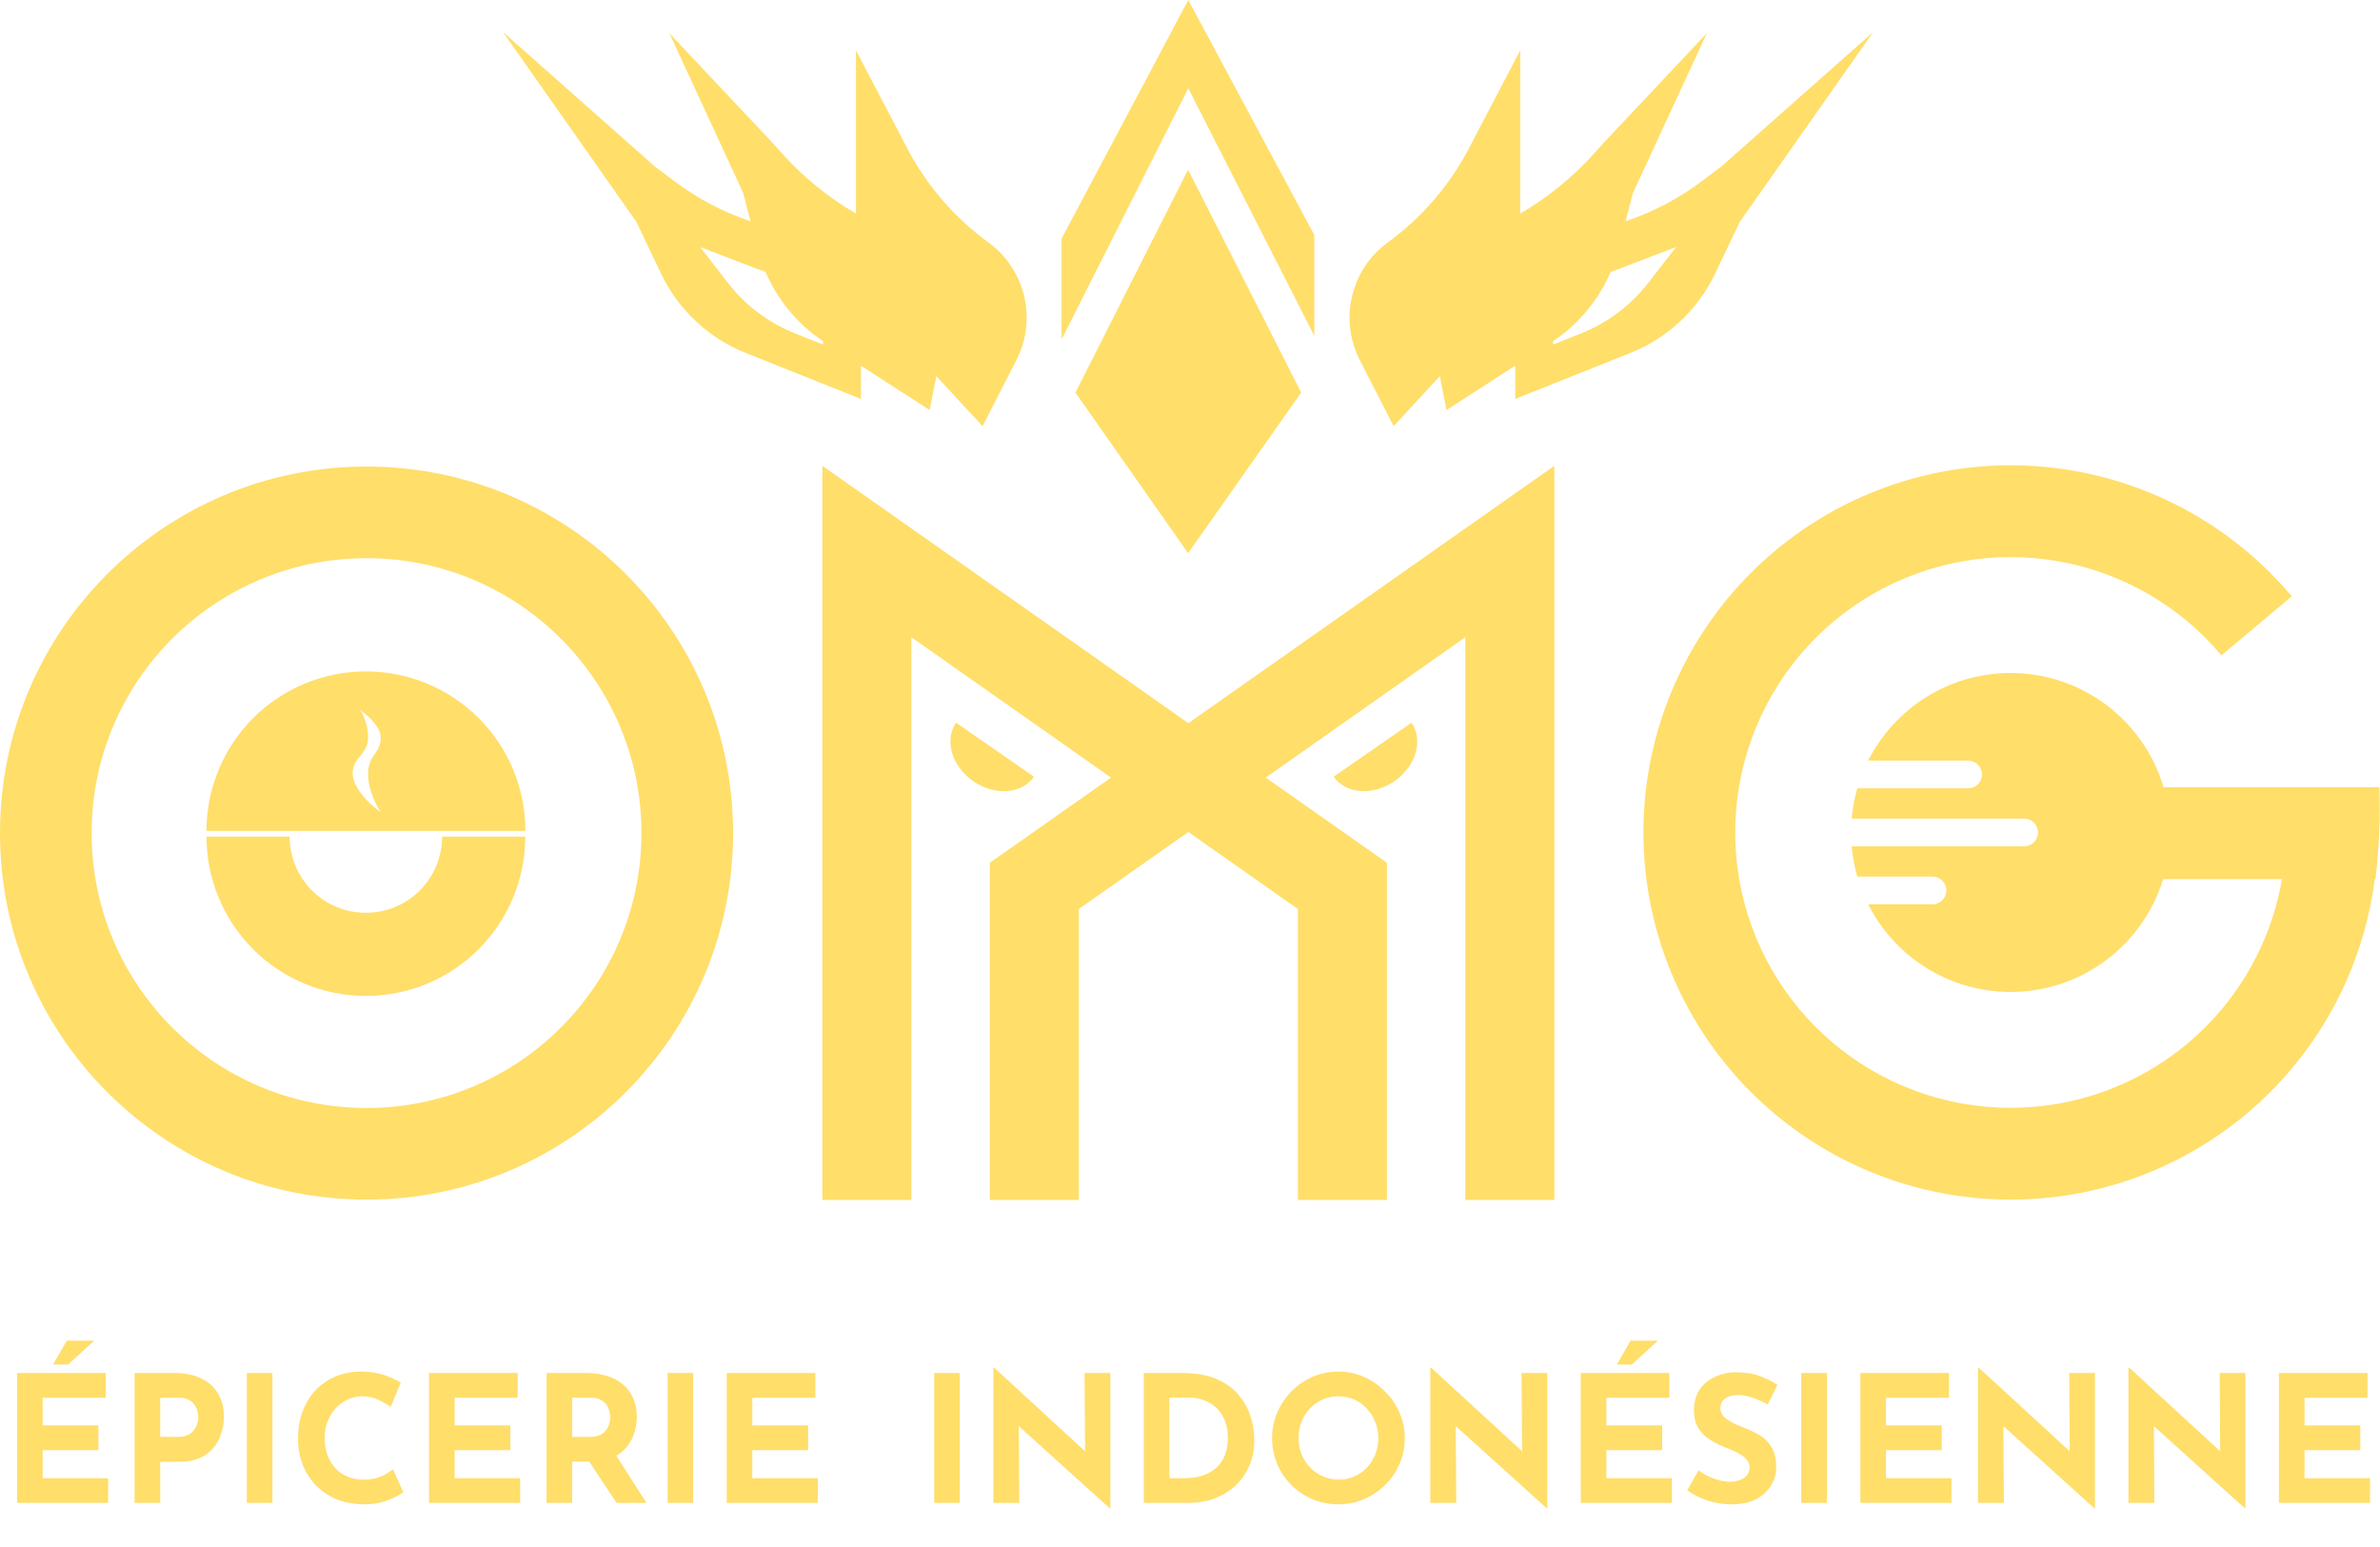 <svg width="8414" height="5470" viewBox="0 0 8414 5470" fill="none" xmlns="http://www.w3.org/2000/svg">
<path d="M60.283 4853.94H373.545V4941.3H150.767V5039.27H347.959V5126.64H150.767V5225.86H382.281V5313.22H60.283V4853.94ZM332.983 4739.74L240.627 4823.98H187.584L236.258 4739.74H332.983ZM615.053 4853.94C652.911 4853.94 684.944 4860.39 711.153 4873.28C737.362 4885.76 757.331 4903.65 771.06 4926.95C784.788 4949.83 791.653 4977.08 791.653 5008.7C791.653 5027.42 788.741 5046.35 782.916 5065.48C777.508 5084.2 768.564 5101.26 756.083 5116.65C744.019 5132.05 727.586 5144.53 706.785 5154.1C686.4 5163.25 661.231 5167.82 631.278 5167.82H566.379V5313.22H475.895V4853.94H615.053ZM630.654 5079.84C644.382 5079.84 655.823 5077.55 664.975 5072.97C674.128 5067.98 681.2 5061.95 686.192 5054.88C691.6 5047.39 695.345 5039.69 697.425 5031.79C699.921 5023.88 701.169 5017.02 701.169 5011.19C701.169 5006.62 700.337 5000.58 698.673 4993.1C697.425 4985.19 694.512 4977.29 689.936 4969.38C685.36 4961.48 678.288 4954.82 668.719 4949.41C659.567 4944.01 647.086 4941.3 631.278 4941.3H566.379V5079.84H630.654ZM872.616 4853.94H963.1V5313.22H872.616V4853.94ZM1426.1 5275.16C1421.11 5279.32 1411.75 5284.93 1398.02 5292.01C1384.71 5299.08 1368.28 5305.32 1348.72 5310.73C1329.17 5316.13 1307.54 5318.63 1283.83 5318.21C1247.63 5317.38 1215.18 5310.93 1186.48 5298.87C1158.19 5286.39 1134.06 5269.54 1114.09 5248.32C1094.54 5227.11 1079.56 5202.77 1069.16 5175.31C1058.76 5147.86 1053.56 5118.53 1053.56 5087.32C1053.56 5052.38 1058.76 5020.35 1069.16 4991.22C1079.98 4962.1 1095.16 4936.93 1114.71 4915.72C1134.68 4894.5 1158.4 4878.07 1185.85 4866.42C1213.31 4854.77 1243.68 4848.95 1276.96 4848.95C1307.75 4848.95 1335 4853.11 1358.71 4861.43C1382.42 4869.75 1401.77 4878.69 1416.74 4888.26L1381.17 4973.75C1370.77 4965.85 1356.84 4957.73 1339.36 4949.41C1322.31 4940.68 1302.55 4936.31 1280.08 4936.31C1262.61 4936.31 1245.76 4940.05 1229.53 4947.54C1213.73 4954.61 1199.58 4964.81 1187.1 4978.12C1175.04 4991.43 1165.47 5007.03 1158.4 5024.92C1151.32 5042.39 1147.79 5061.53 1147.79 5082.33C1147.79 5104.38 1150.91 5124.56 1157.15 5142.86C1163.8 5161.17 1173.16 5176.98 1185.23 5190.29C1197.29 5203.19 1211.65 5213.17 1228.29 5220.24C1245.34 5227.31 1264.48 5230.85 1285.7 5230.85C1310.24 5230.85 1331.25 5226.9 1348.72 5218.99C1366.2 5211.09 1379.51 5202.77 1388.66 5194.03L1426.1 5275.16ZM1516.75 4853.94H1830.02V4941.3H1607.24V5039.27H1804.43V5126.64H1607.24V5225.86H1838.75V5313.22H1516.75V4853.94ZM2071.52 4853.94C2100.23 4853.94 2125.81 4857.68 2148.28 4865.17C2170.74 4872.24 2189.46 4882.64 2204.44 4896.37C2219.83 4909.68 2231.48 4925.91 2239.39 4945.05C2247.29 4963.77 2251.24 4984.98 2251.24 5008.7C2251.24 5027.42 2248.33 5046.14 2242.51 5064.86C2237.1 5083.58 2227.95 5100.64 2215.05 5116.03C2202.57 5131.42 2185.93 5143.9 2165.13 5153.47C2144.33 5162.62 2118.53 5167.2 2087.75 5167.2H2022.85V5313.22H1932.37V4853.94H2071.52ZM2087.12 5079.84C2100.85 5079.84 2112.29 5077.55 2121.45 5072.97C2130.6 5068.4 2137.67 5062.57 2142.66 5055.5C2148.07 5048.43 2151.82 5041.15 2153.9 5033.66C2156.39 5025.75 2157.64 5018.47 2157.64 5011.82C2157.64 5006.83 2156.81 5000.58 2155.14 4993.1C2153.9 4985.19 2150.98 4977.29 2146.41 4969.38C2141.83 4961.48 2134.76 4954.82 2125.19 4949.41C2116.04 4944.01 2103.56 4941.3 2087.75 4941.3H2022.85V5079.84H2087.12ZM2171.99 5136L2285.57 5313.22H2180.1L2064.04 5138.49L2171.99 5136ZM2360.17 4853.94H2450.65V5313.22H2360.17V4853.94ZM2569.19 4853.94H2882.45V4941.3H2659.67V5039.27H2856.87V5126.64H2659.67V5225.86H2891.19V5313.22H2569.19V4853.94Z" fill="#FFDE6A"/>
<path d="M3302.7 4853.94H3393.19V5313.22H3302.7V4853.94ZM3922.96 5331.94L3574.76 5017.43L3601.59 5032.41L3603.46 5313.22H3511.73V4835.84H3515.47L3856.19 5149.1L3836.22 5140.37L3834.35 4853.94H3925.46V5331.94H3922.96ZM4043.74 5313.22V4853.94H4181.02C4227.2 4853.94 4266.52 4860.8 4298.97 4874.53C4331.41 4888.26 4357.42 4906.56 4376.97 4929.45C4396.94 4952.33 4411.5 4977.91 4420.65 5006.2C4429.8 5034.49 4434.38 5062.99 4434.38 5091.69C4434.38 5125.81 4428.14 5156.59 4415.66 5184.05C4403.59 5211.09 4386.95 5234.39 4365.74 5253.94C4344.52 5273.08 4319.97 5287.85 4292.1 5298.25C4264.23 5308.23 4234.69 5313.22 4203.49 5313.22H4043.74ZM4134.22 5225.86H4187.89C4210.77 5225.86 4231.57 5222.95 4250.29 5217.12C4269.01 5210.88 4285.03 5201.94 4298.34 5190.29C4312.07 5178.64 4322.47 5164.08 4329.54 5146.61C4337.03 5128.72 4340.78 5108.33 4340.78 5085.45C4340.78 5055.5 4335.78 5031.16 4325.8 5012.44C4316.23 4993.3 4304.17 4978.54 4289.6 4968.14C4275.46 4957.73 4260.9 4950.66 4245.92 4946.92C4230.95 4942.76 4218.26 4940.68 4207.86 4940.68H4134.22V5225.86ZM4497.08 5084.2C4497.08 5052.59 4503.12 5022.63 4515.18 4994.34C4527.25 4966.06 4543.89 4941.09 4565.1 4919.46C4586.74 4897.41 4611.7 4880.15 4639.99 4867.67C4668.28 4855.19 4698.65 4848.95 4731.09 4848.95C4763.13 4848.95 4793.29 4855.19 4821.58 4867.67C4849.87 4880.15 4874.83 4897.41 4896.46 4919.46C4918.51 4941.09 4935.57 4966.06 4947.63 4994.34C4960.11 5022.63 4966.35 5052.59 4966.35 5084.2C4966.35 5116.65 4960.11 5147.02 4947.63 5175.31C4935.57 5203.6 4918.51 5228.56 4896.46 5250.2C4874.83 5271.41 4849.87 5288.05 4821.58 5300.12C4793.29 5312.18 4763.13 5318.21 4731.09 5318.21C4698.65 5318.21 4668.28 5312.18 4639.99 5300.12C4611.7 5288.05 4586.74 5271.41 4565.1 5250.2C4543.89 5228.56 4527.25 5203.6 4515.18 5175.31C4503.12 5147.02 4497.08 5116.65 4497.08 5084.2ZM4590.69 5084.2C4590.69 5104.59 4594.22 5123.73 4601.3 5141.62C4608.79 5159.09 4618.98 5174.69 4631.87 5188.42C4645.19 5201.73 4660.37 5212.13 4677.43 5219.62C4694.9 5227.11 4713.83 5230.85 4734.21 5230.85C4753.77 5230.85 4771.86 5227.11 4788.51 5219.62C4805.56 5212.13 4820.33 5201.73 4832.81 5188.42C4845.29 5174.69 4855.07 5159.09 4862.14 5141.62C4869.21 5123.73 4872.75 5104.59 4872.75 5084.2C4872.75 5063.4 4869 5044.06 4861.52 5026.17C4854.44 5008.28 4844.46 4992.68 4831.56 4979.37C4819.08 4965.64 4804.31 4955.03 4787.26 4947.54C4770.2 4940.05 4751.69 4936.31 4731.72 4936.31C4711.75 4936.31 4693.24 4940.05 4676.18 4947.54C4659.12 4955.03 4644.15 4965.64 4631.25 4979.37C4618.35 4992.68 4608.37 5008.28 4601.3 5026.17C4594.22 5044.06 4590.69 5063.4 4590.69 5084.2ZM5467.8 5331.94L5119.59 5017.43L5146.42 5032.41L5148.3 5313.22H5056.56V4835.84H5060.31L5401.03 5149.1L5381.06 5140.37L5379.19 4853.94H5470.29V5331.94H5467.8ZM5588.57 4853.94H5901.83V4941.3H5679.06V5039.27H5876.25V5126.64H5679.06V5225.86H5910.57V5313.22H5588.57V4853.94ZM5861.27 4739.74L5768.92 4823.98H5715.87L5764.55 4739.74H5861.27ZM6249.43 4965.02C6231.95 4955.45 6214.07 4947.54 6195.76 4941.3C6177.87 4935.06 6161.02 4931.94 6145.21 4931.94C6125.66 4931.94 6110.27 4935.89 6099.04 4943.8C6087.8 4951.7 6082.19 4963.56 6082.19 4979.37C6082.19 4990.18 6086.35 4999.96 6094.67 5008.7C6103.4 5017.02 6114.43 5024.51 6127.74 5031.16C6141.47 5037.82 6155.61 5043.85 6170.18 5049.26C6183.49 5054.25 6196.59 5060.28 6209.49 5067.36C6222.8 5074.01 6234.66 5082.54 6245.06 5092.94C6255.46 5102.93 6263.78 5115.61 6270.02 5131.01C6276.26 5145.98 6279.38 5164.5 6279.38 5186.55C6279.38 5209.84 6273.35 5231.48 6261.28 5251.44C6249.22 5271.41 6231.54 5287.64 6208.24 5300.12C6184.94 5312.18 6156.24 5318.21 6122.13 5318.21C6104.65 5318.21 6086.76 5316.55 6068.46 5313.22C6050.57 5309.48 6032.89 5304.07 6015.42 5297C5997.94 5289.51 5981.09 5280.15 5964.87 5268.92L6004.81 5198.4C6015.62 5206.31 6027.27 5213.38 6039.75 5219.62C6052.65 5225.44 6065.55 5230.02 6078.44 5233.35C6091.34 5236.68 6103.2 5238.34 6114.01 5238.34C6124.83 5238.34 6135.65 5236.88 6146.46 5233.97C6157.69 5230.64 6166.85 5225.23 6173.92 5217.75C6181.41 5210.26 6185.15 5199.86 6185.15 5186.55C6185.15 5177.39 6182.03 5169.07 6175.79 5161.58C6169.97 5154.1 6161.85 5147.23 6151.45 5140.99C6141.47 5134.75 6130.45 5129.34 6118.38 5124.77C6104.24 5119.36 6089.68 5113.12 6074.7 5106.05C6059.72 5098.97 6045.58 5090.44 6032.27 5080.46C6019.37 5070.06 6008.76 5057.37 6000.44 5042.39C5992.54 5027 5988.58 5008.28 5988.58 4986.23C5988.58 4959.61 5994.41 4936.52 6006.06 4916.97C6018.12 4897.41 6034.97 4882.02 6056.6 4870.79C6078.24 4859.14 6103.2 4852.69 6131.49 4851.44C6168.51 4851.44 6198.46 4855.81 6221.35 4864.55C6244.64 4873.28 6265.44 4883.68 6283.75 4895.75L6249.43 4965.02ZM6368 4853.94H6458.48V5313.22H6368V4853.94ZM6577.02 4853.94H6890.28V4941.3H6667.51V5039.27H6864.7V5126.64H6667.51V5225.86H6899.02V5313.22H6577.02V4853.94ZM7403.87 5331.94L7055.66 5017.43L7082.49 5032.41L7084.37 5313.22H6992.63V4835.84H6996.38L7337.1 5149.1L7317.13 5140.37L7315.26 4853.94H7406.36V5331.94H7403.87ZM7935.88 5331.94L7587.67 5017.43L7614.5 5032.41L7616.37 5313.22H7524.64V4835.84H7528.39L7869.11 5149.1L7849.14 5140.37L7847.26 4853.94H7938.37V5331.94H7935.88ZM8056.65 4853.94H8369.91V4941.3H8147.13V5039.27H8344.33V5126.64H8147.13V5225.86H8378.65V5313.22H8056.65V4853.94Z" fill="#FFDE6A"/>
<path fillRule="evenodd" clipRule="evenodd" d="M3155.18 1821.05L2907.34 1646.77V1949.75V4242.24H3222.02V2252.73L3927.69 2748.95L3566.17 3003.17L3499.34 3050.17V3131.87V3687.06V4242.24H3814.01V3687.06V3213.58L4201.21 2941.3L4588.41 3213.58V4242.24H4903.08V3131.87V3050.17L4836.25 3003.17L4474.73 2748.95L5180.4 2252.73V4242.24H5495.07V1949.75V1646.77L5247.24 1821.05L4201.21 2556.61L3155.18 1821.05ZM4715 2745.8C4725.13 2760.41 4738.72 2772.41 4755 2781.12C4771.27 2789.82 4789.91 2795.06 4809.85 2796.53C4829.79 2798 4850.64 2795.68 4871.21 2789.7C4891.78 2783.71 4911.66 2774.19 4929.73 2761.66C4947.8 2749.13 4963.69 2733.85 4976.51 2716.68C4989.32 2699.51 4998.81 2680.8 5004.42 2661.61C5010.03 2642.42 5011.66 2623.13 5009.22 2604.84C5006.77 2586.54 5000.3 2569.61 4990.17 2555L4715 2745.8ZM3615.32 2781.12C3631.59 2772.41 3645.18 2760.41 3655.31 2745.8L3380.15 2555C3370.02 2569.61 3363.54 2586.54 3361.1 2604.84C3358.65 2623.13 3360.28 2642.42 3365.89 2661.61C3371.51 2680.8 3380.99 2699.51 3393.8 2716.68C3406.62 2733.85 3422.52 2749.13 3440.58 2761.66C3458.65 2774.19 3478.54 2783.71 3499.11 2789.7C3519.68 2795.68 3540.53 2798 3560.46 2796.53C3580.4 2795.06 3599.04 2789.82 3615.32 2781.12Z" fill="#FFDE6A"/>
<path fillRule="evenodd" clipRule="evenodd" d="M8101.9 2108.12C7905.69 1874.54 7633.47 1717.53 7333.03 1664.65C7032.58 1611.77 6723.11 1666.4 6458.94 1818.95C6194.76 1971.5 5992.74 2212.22 5888.36 2498.86C5783.97 2785.51 5783.88 3099.76 5888.09 3386.46C5992.31 3673.17 6194.18 3914.01 6458.27 4066.72C6722.36 4219.42 7031.79 4274.23 7332.27 4221.53C7632.74 4168.83 7905.05 4011.98 8101.41 3778.51C8262.48 3587 8364 3353.96 8395.52 3108H8398.05L8398.73 3102.04C8410.89 2996.16 8415.23 2889.52 8411.71 2783H7648.77C7579.8 2549.57 7363.8 2379.24 7108.02 2379.24C6888.03 2379.24 6697.47 2505.23 6604.57 2689H6958C6985.06 2689 7007 2710.94 7007 2738C7007 2765.06 6985.06 2787 6958 2787H6566.1C6556.21 2821.43 6549.5 2857.21 6546.33 2894H7156C7183.06 2894 7205 2915.94 7205 2943C7205 2970.06 7183.06 2992 7156 2992H6546.33C6549.5 3028.79 6556.2 3064.57 6566.09 3099H6832C6859.06 3099 6881 3120.94 6881 3148C6881 3175.06 6859.06 3197 6832 3197H6604.54C6697.44 3380.79 6888.01 3506.81 7108.02 3506.81C7361.99 3506.81 7576.74 3338.88 7647.29 3108H8067.46C8038.36 3277.21 7964.83 3436.75 7853.06 3569.64C7705.79 3744.74 7501.56 3862.38 7276.21 3901.9C7050.85 3941.43 6818.77 3900.32 6620.71 3785.79C6422.64 3671.26 6271.24 3490.63 6193.08 3275.6C6114.91 3060.57 6114.98 2824.89 6193.27 2609.9C6271.56 2394.92 6423.07 2214.38 6621.21 2099.97C6819.34 1985.56 7051.44 1944.59 7276.77 1984.25C7502.11 2023.91 7706.27 2141.66 7853.43 2316.85L8101.9 2108.12Z" fill="#FFDE6A"/>
<path fillRule="evenodd" clipRule="evenodd" d="M4200.95 0L3753 843.618V1200L4200.95 312.091L4646.5 1187.38V831L4200.95 0ZM5772.69 682.955L5747.25 782.122C5843.16 750.091 5933.57 702.753 6014.87 641.695L6085.46 588.686L6622.56 113.001L6150.49 784.7L6063.68 966.943C6002.74 1094.86 5895.82 1195.1 5764.24 1247.66L5356.75 1410.43V1292.81L5114.02 1449.57L5090.19 1329.9L4926.91 1506.5L4807.22 1272.92C4733.35 1128.75 4775.44 952.254 4906.42 856.934C5026.13 769.82 5124.12 656.256 5192.77 525.082L5374.41 178V755.203C5471.17 698.897 5558.9 627.754 5634.27 544.091L5671.2 503.093L6034 117.571L5772.69 682.955ZM5694.54 960.652C5651.89 1060 5581.28 1145.52 5490.56 1206.3L5490.9 1218.12L5590.63 1178.28C5683.55 1141.17 5764.91 1079.96 5826.31 1000.95L5925.51 873.316L5725.44 949.92C5715.25 953.821 5704.94 957.4 5694.54 960.652ZM5202.65 1208.27L5224.79 1184.32C5288.01 1115.95 5332.75 1033.56 5356 944.898C5366.64 939.228 5377.08 933.187 5387.32 926.787L5568.94 813.157L5496.12 957.479C5451.04 1046.81 5382.97 1122.52 5298.92 1176.8L5208.7 1235.06L5202.65 1208.27ZM4936.99 1219.9C4896.94 1141.74 4919.76 1046.06 4990.77 994.381C5016.25 975.84 5040 955.028 5061.72 932.2L5209.41 776.999L5174.74 934.891C5153.27 1032.62 5106.15 1122.87 5038.22 1196.34L4965.32 1275.19L4936.99 1219.9ZM2653.31 782.123L2627.87 682.955L2366.56 117.571L2729.36 503.093L2766.29 544.091C2841.65 627.754 2929.39 698.897 3026.15 755.203V178L3207.79 525.082C3276.43 656.256 3374.43 769.82 3494.13 856.934C3625.12 952.254 3667.21 1128.75 3593.33 1272.92L3473.65 1506.5L3310.36 1329.9L3286.54 1449.57L3043.8 1292.81V1410.43L2636.32 1247.66C2504.74 1195.1 2397.81 1094.86 2336.88 966.943L2250.07 784.701L1778 113.001L2315.1 588.686L2385.68 641.695C2466.99 702.753 2557.4 750.091 2653.31 782.123ZM2910 1206.3C2819.28 1145.52 2748.67 1060 2706.02 960.653C2695.62 957.401 2685.31 953.822 2675.12 949.92L2475.04 873.316L2574.25 1000.95C2635.65 1079.96 2717 1141.17 2809.92 1178.29L2909.65 1218.12L2910 1206.3ZM3175.77 1184.32L3197.91 1208.27L3191.85 1235.06L3101.64 1176.8C3017.58 1122.52 2949.51 1046.81 2904.44 957.479L2831.61 813.157L3013.24 926.787C3023.47 933.187 3033.92 939.228 3044.56 944.898C3067.81 1033.56 3112.55 1115.95 3175.77 1184.32ZM3409.79 994.381C3480.8 1046.06 3503.62 1141.74 3463.57 1219.9L3435.24 1275.19L3362.33 1196.34C3294.4 1122.87 3247.28 1032.62 3225.82 934.891L3191.15 776.999L3338.84 932.2C3360.56 955.028 3384.31 975.84 3409.79 994.381ZM4200.3 600L4600.08 1387.86L4200.3 1955.56L3802 1387.86L4200.3 600ZM4200.3 1085.25L4361.92 1403.76L4200.3 1633.28L4039.27 1403.76L4200.3 1085.25Z" fill="#FFDE6A"/>
<path fillRule="evenodd" clipRule="evenodd" d="M2591.67 2945.21C2591.67 3660.88 2011.51 4241.04 1295.84 4241.04C580.166 4241.04 0 3660.88 0 2945.21C0 2229.54 580.166 1649.37 1295.84 1649.37C2011.51 1649.37 2591.67 2229.54 2591.67 2945.21ZM323.959 2945.21C323.959 3481.96 759.083 3917.08 1295.84 3917.08C1832.59 3917.08 2267.71 3481.96 2267.71 2945.21C2267.71 2408.45 1832.59 1973.33 1295.84 1973.33C759.083 1973.33 323.959 2408.45 323.959 2945.21ZM1814.52 2721.64C1842.86 2790.04 1857.44 2863.35 1857.44 2937.39H1293.65L729.864 2937.39C729.864 2863.36 744.447 2790.04 772.78 2721.64C801.113 2653.24 842.641 2591.09 894.994 2538.73C947.346 2486.38 1009.5 2444.85 1077.9 2416.52C1146.3 2388.19 1219.61 2373.61 1293.65 2373.61C1367.69 2373.61 1441 2388.19 1509.4 2416.52C1577.81 2444.85 1639.96 2486.38 1692.31 2538.73C1744.66 2591.09 1786.19 2653.24 1814.52 2721.64ZM1168.68 2516.38C1191.08 2535.08 1232.14 2569.32 1232.14 2607.75C1232.14 2635.34 1221.98 2650.13 1211.36 2665.6C1199.73 2682.55 1187.54 2700.31 1187.54 2736.57C1187.54 2792.07 1217.27 2848.88 1232.14 2870.35C1192.5 2845.58 1134.36 2784.14 1133.04 2736.57C1132.21 2706.8 1145.88 2689.86 1159.74 2672.7C1173.55 2655.59 1187.54 2638.25 1187.54 2607.75C1187.54 2558.86 1167.72 2520.21 1157.82 2507C1160.33 2509.42 1164.11 2512.58 1168.67 2516.38L1168.67 2516.38L1168.68 2516.38ZM1345.81 2607.75C1345.81 2569.32 1304.76 2535.08 1282.35 2516.38C1277.79 2512.58 1274.01 2509.42 1271.49 2507C1281.4 2520.21 1301.22 2558.86 1301.22 2607.75C1301.22 2638.25 1287.23 2655.59 1273.41 2672.7C1259.56 2689.86 1245.89 2706.8 1246.71 2736.57C1248.03 2784.14 1306.18 2845.58 1345.81 2870.35C1330.95 2848.88 1301.22 2792.07 1301.22 2736.57C1301.22 2700.31 1313.41 2682.55 1325.04 2665.6C1335.66 2650.13 1345.81 2635.34 1345.81 2607.75ZM1396.03 2516.38C1418.44 2535.08 1459.49 2569.32 1459.49 2607.75C1459.49 2635.34 1449.34 2650.13 1438.72 2665.6C1427.09 2682.55 1414.9 2700.31 1414.9 2736.57C1414.9 2792.07 1444.63 2848.88 1459.49 2870.35C1419.85 2845.58 1361.71 2784.14 1360.39 2736.57C1359.56 2706.8 1373.24 2689.86 1387.09 2672.7C1400.9 2655.59 1414.9 2638.25 1414.9 2607.75C1414.9 2558.86 1395.08 2520.21 1385.17 2507C1387.68 2509.42 1391.47 2512.58 1396.03 2516.38ZM772.894 3173.14C744.575 3104.78 730 3031.5 730 2957.5H1023.96C1023.96 2992.9 1030.93 3027.95 1044.47 3060.65C1058.02 3093.35 1077.87 3123.07 1102.9 3148.1C1127.93 3173.13 1157.65 3192.98 1190.35 3206.53C1223.05 3220.07 1258.1 3227.04 1293.5 3227.04C1328.9 3227.04 1363.95 3220.07 1396.65 3206.53C1429.35 3192.98 1459.07 3173.13 1484.1 3148.1C1509.13 3123.07 1528.98 3093.35 1542.53 3060.65C1556.07 3027.95 1563.04 2992.9 1563.04 2957.5H1857C1857 3031.5 1842.42 3104.78 1814.11 3173.14C1785.79 3241.51 1744.28 3303.63 1691.95 3355.96C1639.63 3408.28 1577.51 3449.79 1509.14 3478.11C1440.78 3506.43 1367.5 3521 1293.5 3521C1219.5 3521 1146.22 3506.43 1077.86 3478.11C1009.49 3449.79 947.371 3408.28 895.045 3355.96C842.72 3303.63 801.212 3241.51 772.894 3173.14Z" fill="#FFDE6A"/>
</svg>
